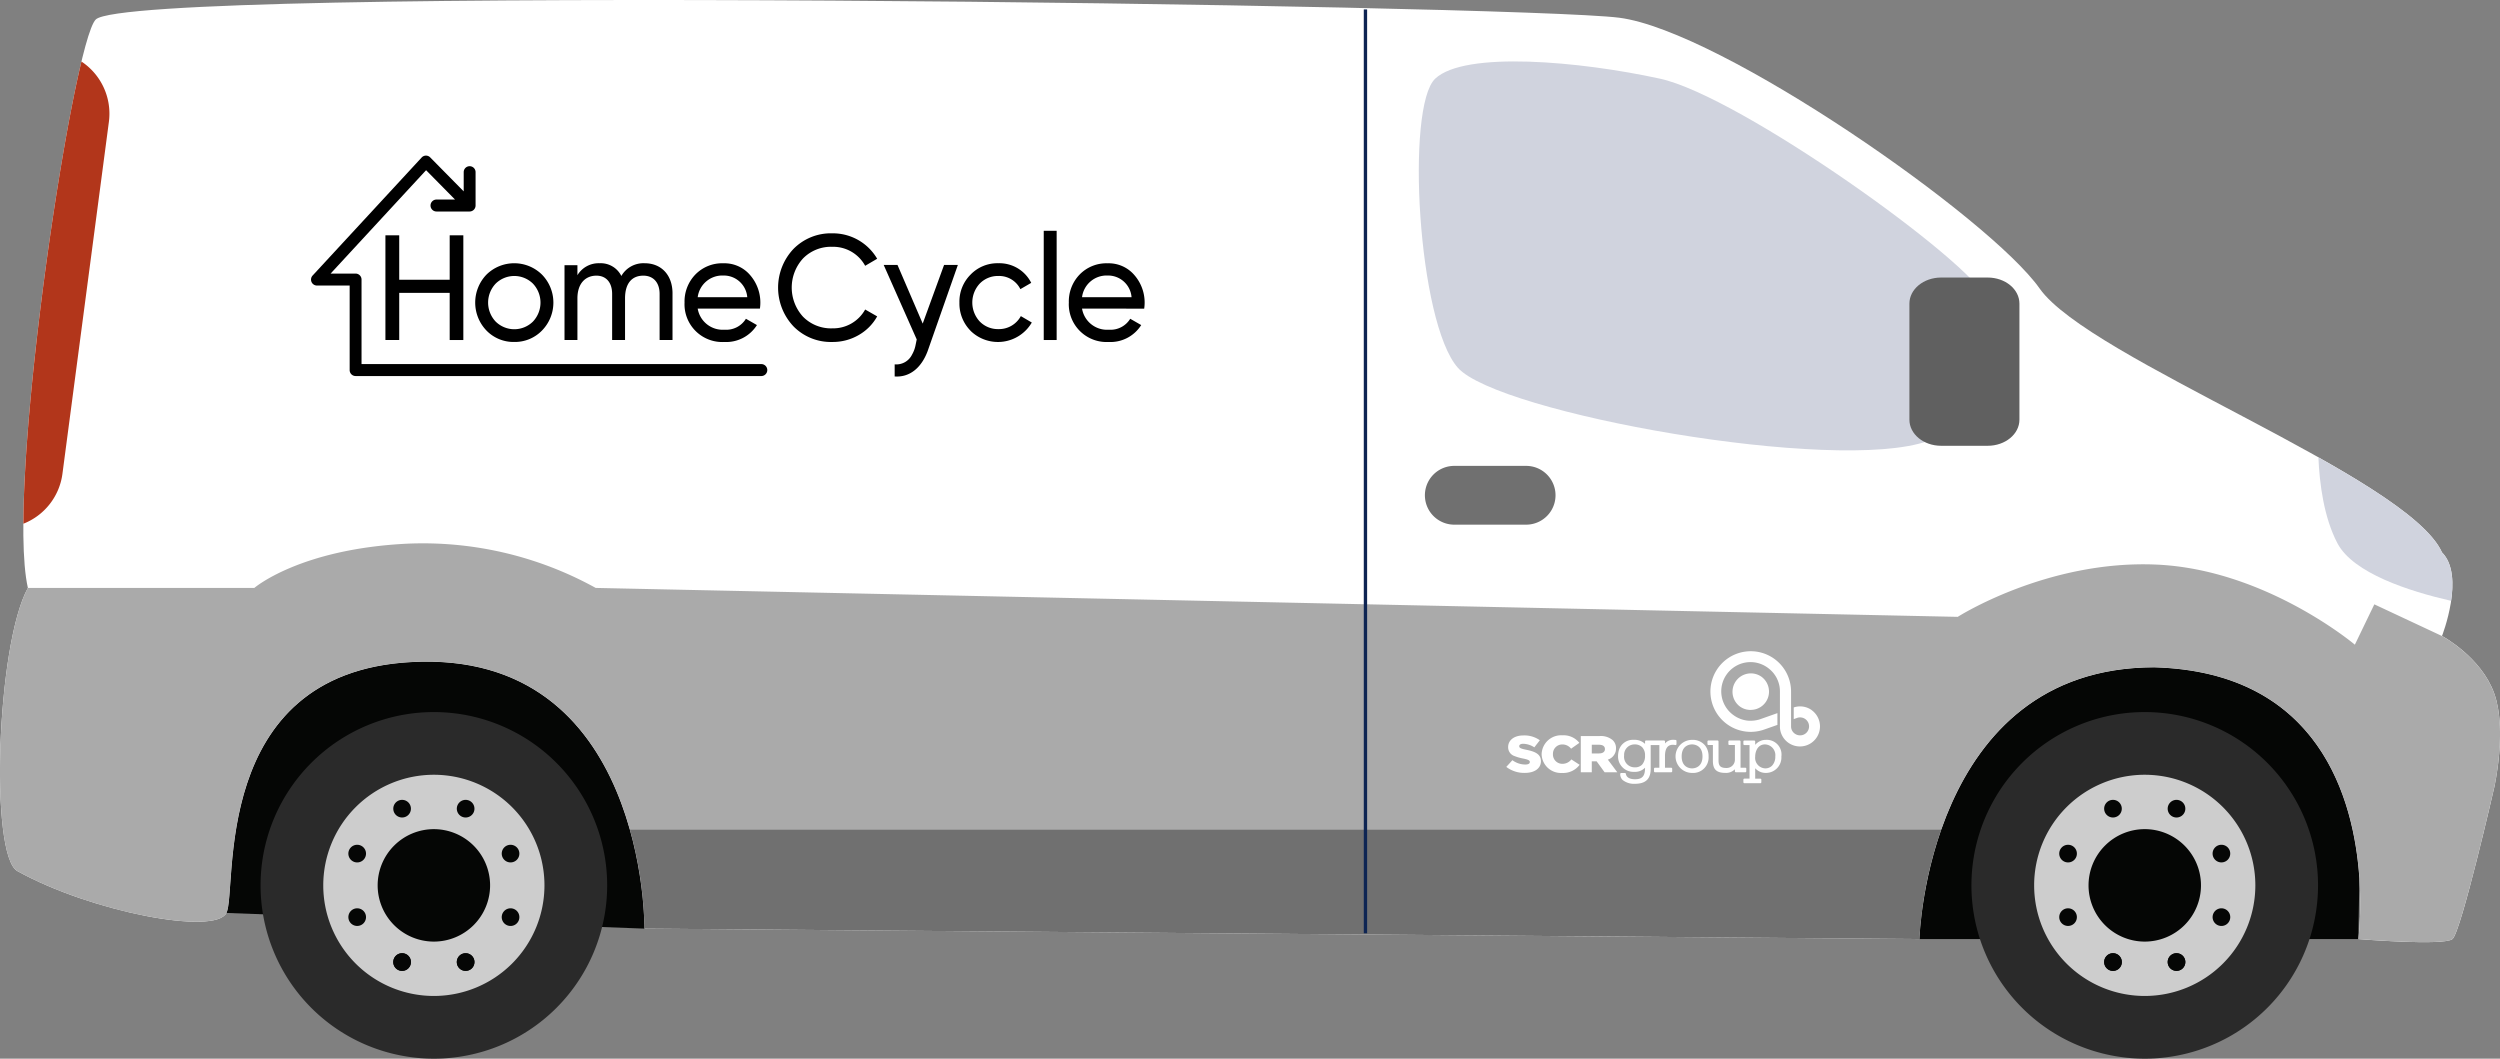<?xml version="1.0" encoding="UTF-8"?>
<svg xmlns="http://www.w3.org/2000/svg" xmlns:xlink="http://www.w3.org/1999/xlink" width="372.792" height="157.865" viewBox="0 0 372.792 157.865">
  <rect x="0" y="0" width="372.792" height="157.865" fill="#808080" stroke="none"/>
  <defs>
    <clipPath id="clip-path">
      <rect id="Rectangle_4203" data-name="Rectangle 4203" width="372.793" height="157.866" fill="none"></rect>
    </clipPath>
  </defs>
  <g id="Group_6557" data-name="Group 6557" transform="translate(0 0)">
    <g id="Group_6556" data-name="Group 6556" transform="translate(0 0)" clip-path="url(#clip-path)">
      <path id="Path_12926" data-name="Path 12926" d="M14.289,2.9C19.743-2.3,226.25.7,241.443,2.643s55.293,29.861,62.7,40.378,54.931,28.051,60,39.349c3.505,3.505,0,12.466,0,12.466s5.844,3.117,7.791,8.571,0,14.025,0,14.025-4.934,21.557-6.232,22.6-14.027,0-14.027,0,5.324-39.477-30.386-40.516c-33.893,0-35.062,40.516-35.062,40.516L96.1,138.47s.361-41.715-34.866-39.737c-30.063,1.69-25.777,34.025-27.467,37.4S13.64,136,2.6,129.9c-4.15-2.3-3.115-33.764,1.559-42.231C.776,72.761,10.886,6.136,14.289,2.9" transform="translate(0 -0.001)" fill="#fff"></path>
      <path id="Path_12927" data-name="Path 12927" d="M181.062,50.761C205.694,51.479,210.8,70.479,211.6,82.2c-.074,5.164-.151,9.075-.151,9.075l-65.45,0v0s1.168-40.516,35.062-40.516" transform="translate(140.219 48.751)" fill="#050605"></path>
      <path id="Path_12928" data-name="Path 12928" d="M44.69,50.4c35.228-1.978,34.868,39.737,34.868,39.737L17.225,87.8c1.688-3.378-2.6-35.713,27.465-37.4" transform="translate(16.543 48.336)" fill="#050605"></path>
      <path id="Path_12929" data-name="Path 12929" d="M175.8,54.163a25.842,25.842,0,1,1-25.844,25.842A25.843,25.843,0,0,1,175.8,54.163" transform="translate(144.018 52.018)" fill="#2a2a2a"></path>
      <path id="Path_12930" data-name="Path 12930" d="M171.219,58.932a16.492,16.492,0,1,1-16.493,16.493,16.491,16.491,0,0,1,16.493-16.493" transform="translate(148.6 56.598)" fill="#cdcdcd"></path>
      <path id="Path_12931" data-name="Path 12931" d="M167.246,63.068a8.384,8.384,0,1,1-8.383,8.383,8.383,8.383,0,0,1,8.383-8.383" transform="translate(152.573 60.571)" fill="#050605"></path>
      <path id="Path_12932" data-name="Path 12932" d="M45.662,54.163A25.842,25.842,0,1,1,19.82,80.005,25.843,25.843,0,0,1,45.662,54.163" transform="translate(19.035 52.018)" fill="#2a2a2a"></path>
      <path id="Path_12933" data-name="Path 12933" d="M41.082,58.932A16.492,16.492,0,1,1,24.589,75.425,16.494,16.494,0,0,1,41.082,58.932" transform="translate(23.615 56.598)" fill="#cdcdcd"></path>
      <path id="Path_12934" data-name="Path 12934" d="M37.109,63.069a8.383,8.383,0,1,1-8.383,8.383,8.382,8.382,0,0,1,8.383-8.383" transform="translate(27.589 60.572)" fill="#050605"></path>
      <path id="Path_12935" data-name="Path 12935" d="M162.3,72.892a1.316,1.316,0,1,1-1.86,0,1.316,1.316,0,0,1,1.86,0" transform="translate(153.714 69.635)" fill="#050605"></path>
      <path id="Path_12936" data-name="Path 12936" d="M166.2,72.506a1.315,1.315,0,1,1-1.315,1.315,1.316,1.316,0,0,1,1.315-1.315" transform="translate(158.355 69.635)" fill="#050605"></path>
      <path id="Path_12937" data-name="Path 12937" d="M170.546,69.475a1.316,1.316,0,1,1-1.86,0,1.316,1.316,0,0,1,1.86,0" transform="translate(161.637 66.354)" fill="#050605"></path>
      <path id="Path_12938" data-name="Path 12938" d="M169.615,64.257a1.315,1.315,0,1,1-1.315,1.315,1.314,1.314,0,0,1,1.315-1.315" transform="translate(161.636 61.713)" fill="#050605"></path>
      <path id="Path_12939" data-name="Path 12939" d="M167.129,61.226a1.316,1.316,0,1,1-1.86,0,1.316,1.316,0,0,1,1.86,0" transform="translate(158.355 58.431)" fill="#050605"></path>
      <path id="Path_12940" data-name="Path 12940" d="M161.368,60.841a1.315,1.315,0,1,1-1.317,1.315,1.314,1.314,0,0,1,1.317-1.315" transform="translate(153.714 58.432)" fill="#050605"></path>
      <path id="Path_12941" data-name="Path 12941" d="M158.88,64.643a1.316,1.316,0,1,1-1.86,0,1.316,1.316,0,0,1,1.86,0" transform="translate(150.433 61.713)" fill="#050605"></path>
      <path id="Path_12942" data-name="Path 12942" d="M157.95,69.09a1.315,1.315,0,1,1-1.315,1.315,1.316,1.316,0,0,1,1.315-1.315" transform="translate(150.433 66.354)" fill="#050605"></path>
      <path id="Path_12943" data-name="Path 12943" d="M162.3,72.892a1.316,1.316,0,1,1-1.86,0,1.316,1.316,0,0,1,1.86,0" transform="translate(153.714 69.635)" fill="#050605"></path>
      <path id="Path_12944" data-name="Path 12944" d="M166.2,72.506a1.315,1.315,0,1,1-1.315,1.315,1.316,1.316,0,0,1,1.315-1.315" transform="translate(158.355 69.635)" fill="#050605"></path>
      <path id="Path_12945" data-name="Path 12945" d="M32.16,72.892a1.316,1.316,0,1,1-1.86,0,1.316,1.316,0,0,1,1.86,0" transform="translate(28.73 69.635)" fill="#050605"></path>
      <path id="Path_12946" data-name="Path 12946" d="M36.062,72.507a1.315,1.315,0,1,1-1.315,1.315,1.314,1.314,0,0,1,1.315-1.315" transform="translate(33.371 69.636)" fill="#050605"></path>
      <path id="Path_12947" data-name="Path 12947" d="M40.41,69.475a1.316,1.316,0,1,1-1.86,0,1.318,1.318,0,0,1,1.86,0" transform="translate(36.653 66.354)" fill="#050605"></path>
      <path id="Path_12948" data-name="Path 12948" d="M39.479,64.258a1.315,1.315,0,1,1-1.315,1.315,1.314,1.314,0,0,1,1.315-1.315" transform="translate(36.653 61.714)" fill="#050605"></path>
      <path id="Path_12949" data-name="Path 12949" d="M36.993,61.227a1.315,1.315,0,1,1-1.86,0,1.313,1.313,0,0,1,1.86,0" transform="translate(33.372 58.432)" fill="#050605"></path>
      <path id="Path_12950" data-name="Path 12950" d="M31.23,60.841a1.315,1.315,0,1,1-1.315,1.315,1.316,1.316,0,0,1,1.315-1.315" transform="translate(28.731 58.432)" fill="#050605"></path>
      <path id="Path_12951" data-name="Path 12951" d="M28.744,64.643a1.316,1.316,0,1,1-1.86,0,1.316,1.316,0,0,1,1.86,0" transform="translate(25.449 61.713)" fill="#050605"></path>
      <path id="Path_12952" data-name="Path 12952" d="M27.813,69.09A1.315,1.315,0,1,1,26.5,70.405a1.314,1.314,0,0,1,1.315-1.315" transform="translate(25.449 66.354)" fill="#050605"></path>
      <path id="Path_12953" data-name="Path 12953" d="M32.16,72.892a1.316,1.316,0,1,1-1.86,0,1.316,1.316,0,0,1,1.86,0" transform="translate(28.73 69.635)" fill="#050605"></path>
      <path id="Path_12954" data-name="Path 12954" d="M36.062,72.507a1.315,1.315,0,1,1-1.315,1.315,1.314,1.314,0,0,1,1.315-1.315" transform="translate(33.371 69.636)" fill="#050605"></path>
      <path id="Path_12955" data-name="Path 12955" d="M187.245,7.657c4.415,4.156,2.6,36.362-3.376,43.113-1.286,1.455-8.757,10.89-20.835,12.317-44.007,5.2-150.314.176-153.886-3.1C7.4,42.46,9.538,17.137,19.74,7.665c8.8-4.954,163.09-4.164,167.5-.008" transform="translate(8.257 4.07)" fill="#fff"></path>
      <path id="Path_12956" data-name="Path 12956" d="M143.872,7.239c11.947,2.6,46.491,27.271,48.828,32.984s4.934,16.1-8.83,21.039-64.152-4.156-70.126-10.91-7.793-38.957-3.376-43.113,21.557-2.6,33.5,0" transform="translate(103.647 4.488)" fill="#d0d3de"></path>
      <path id="Path_12957" data-name="Path 12957" d="M194.77,48.959c1.684,1.684,1.745,4.623,1.359,7.226-6.246-1.431-14.589-4.115-16.942-8.583-2.015-3.827-2.672-8.849-2.839-12.813,9.106,5.123,16.579,10.059,18.422,14.17" transform="translate(169.365 33.411)" fill="#d0d3de"></path>
      <path id="Path_12958" data-name="Path 12958" d="M112.766,35.437H123.48a4.382,4.382,0,1,1,0,8.765H112.766a4.382,4.382,0,1,1,0-8.765" transform="translate(104.092 34.034)" fill="#707070"></path>
      <path id="Path_12959" data-name="Path 12959" d="M14.533,13.652,7.6,66.179A9.306,9.306,0,0,1,1.777,73.6c.1-19,5.175-54.454,8.663-68.92a9.325,9.325,0,0,1,4.093,8.969" transform="translate(1.707 4.497)" fill="#b2361b"></path>
      <path id="Path_12960" data-name="Path 12960" d="M149.968,21.111h6.946c2.613,0,4.73,1.741,4.73,3.889v17.31c0,2.147-2.117,3.889-4.73,3.889h-6.946c-2.613,0-4.73-1.743-4.73-3.889V25c0-2.149,2.117-3.889,4.73-3.889" transform="translate(139.487 20.275)" fill="#606060"></path>
      <path id="Path_12961" data-name="Path 12961" d="M90.845,42.918H31.188v-12.6a.888.888,0,0,0-.884-.89H26.575L40.814,14.011l4.315,4.376H42.367a.892.892,0,0,0,0,1.784h4.94a.893.893,0,0,0,.886-.892V14.3a.885.885,0,0,0-1.77,0V17.17l-5-5.072a.879.879,0,0,0-1.241-.01l-.029.031L23.9,29.712a.889.889,0,0,0,.643,1.5h4.874v12.6a.886.886,0,0,0,.874.894H90.843a.892.892,0,0,0,0-1.782" transform="translate(22.723 11.368)"></path>
      <path id="Path_12962" data-name="Path 12962" d="M38.9,17.9h2.035V33.514H38.9V26.482H31.375V33.51H29.317V17.9h2.058v6.626H38.9Z" transform="translate(28.156 17.189)"></path>
      <path id="Path_12963" data-name="Path 12963" d="M44.752,28.725a4.118,4.118,0,0,0,0-5.666,3.958,3.958,0,0,0-5.552,0,4.118,4.118,0,0,0,0,5.666,3.958,3.958,0,0,0,5.552,0M41.964,31.76a5.614,5.614,0,0,1-4.136-1.7,6.014,6.014,0,0,1,0-8.343,5.894,5.894,0,0,1,8.273,0,5.962,5.962,0,0,1,0,8.343,5.62,5.62,0,0,1-4.136,1.7" transform="translate(34.715 19.232)"></path>
      <path id="Path_12964" data-name="Path 12964" d="M59.044,24.536v6.94H57.119V24.6c0-1.719-.951-2.723-2.433-2.723-1.659,0-2.721,1.1-2.721,3.393v6.2H50.04V24.6c0-1.719-.908-2.723-2.345-2.723-1.613,0-2.831,1.139-2.831,3.393v6.2H42.939V20.316h1.925v1.494a3.682,3.682,0,0,1,3.3-1.784,3.428,3.428,0,0,1,3.25,1.9,3.793,3.793,0,0,1,3.474-1.9c2.476,0,4.158,1.743,4.158,4.507" transform="translate(41.239 19.228)"></path>
      <path id="Path_12965" data-name="Path 12965" d="M54.035,25.088h7.391a3.512,3.512,0,0,0-3.564-3.235,3.7,3.7,0,0,0-3.827,3.235m0,1.7a3.782,3.782,0,0,0,4.005,3.144A3.437,3.437,0,0,0,61.225,28.3l1.643.941A5.428,5.428,0,0,1,58,31.763a5.637,5.637,0,0,1-5.926-5.328c-.008-.18-.01-.361,0-.539A5.775,5.775,0,0,1,53.69,21.7a5.565,5.565,0,0,1,4.182-1.672,5.027,5.027,0,0,1,3.96,1.739,6.245,6.245,0,0,1,1.48,5.021Z" transform="translate(50.004 19.233)"></path>
      <path id="Path_12966" data-name="Path 12966" d="M61.464,31.606a8.41,8.41,0,0,1,0-11.513,7.812,7.812,0,0,1,5.815-2.343,7.645,7.645,0,0,1,6.679,3.793l-1.79,1.049a5.433,5.433,0,0,0-4.887-2.833A5.834,5.834,0,0,0,62.9,21.5a6.441,6.441,0,0,0,0,8.681,5.846,5.846,0,0,0,4.382,1.739,5.461,5.461,0,0,0,4.887-2.811l1.79,1.025a7.24,7.24,0,0,1-2.764,2.79,7.674,7.674,0,0,1-3.913,1.027,7.806,7.806,0,0,1-5.817-2.343" transform="translate(56.842 17.043)"></path>
      <path id="Path_12967" data-name="Path 12967" d="M74.638,30.087a5.76,5.76,0,0,1-1.659-4.193,5.684,5.684,0,0,1,1.659-4.172,5.556,5.556,0,0,1,4.158-1.7,5.306,5.306,0,0,1,4.889,2.925l-1.617.939a3.534,3.534,0,0,0-3.274-1.964,3.777,3.777,0,0,0-2.788,1.137,4.159,4.159,0,0,0,0,5.648,3.77,3.77,0,0,0,2.788,1.137,3.691,3.691,0,0,0,3.342-1.939l1.635.959a5.84,5.84,0,0,1-9.139,1.227" transform="translate(70.087 19.231)"></path>
      <rect id="Rectangle_4202" data-name="Rectangle 4202" width="1.925" height="16.287" transform="translate(155.639 34.415)"></rect>
      <path id="Path_12968" data-name="Path 12968" d="M83.269,25.088h7.389A3.508,3.508,0,0,0,87.1,21.853a3.692,3.692,0,0,0-3.827,3.235m0,1.7a3.78,3.78,0,0,0,4.005,3.144A3.439,3.439,0,0,0,90.459,28.3l1.637.941a5.422,5.422,0,0,1-4.868,2.521,5.635,5.635,0,0,1-5.924-5.33,4.122,4.122,0,0,1,0-.539A5.776,5.776,0,0,1,82.92,21.7,5.564,5.564,0,0,1,87.1,20.03a5.027,5.027,0,0,1,3.96,1.739,6.229,6.229,0,0,1,1.482,5.021Z" transform="translate(78.077 19.233)"></path>
      <path id="Path_12969" data-name="Path 12969" d="M76.221,20.153h2.056L73.765,33.015c-.951,2.521-2.7,3.923-4.911,3.766V34.976a2.611,2.611,0,0,0,2.59-1.453,4.519,4.519,0,0,0,.52-1.388l.18-.872-4.926-11.11h2.058l3.76,8.745Z" transform="translate(64.556 19.355)"></path>
      <path id="Path_12970" data-name="Path 12970" d="M50.1,77.894l190.116,1.559a60.268,60.268,0,0,1,3.28-16.377H47.9a58.855,58.855,0,0,1,2.2,14.819" transform="translate(46.001 60.577)" fill="#707070"></path>
      <path id="Path_12971" data-name="Path 12971" d="M371.926,63.718c-1.949-5.454-7.793-8.571-7.793-8.571l-10.08-4.719-2.905,6.016S337.837,45.212,321.54,44.5s-29.608,7.793-29.608,7.793L88.83,47.98a53.285,53.285,0,0,0-28.051-6.6c-16.1.778-22.854,6.6-22.854,6.6H4.16C-.515,56.447-1.55,87.915,2.6,90.211c11.039,6.1,29.479,9.61,31.167,6.232s-2.6-35.711,27.465-37.4C82.216,57.866,90.571,72.185,93.9,83.961H289.5c3.956-11.241,12.66-24.138,31.784-24.138,35.711,1.039,30.386,40.516,30.386,40.516s12.727,1.039,14.025,0,6.234-22.6,6.234-22.6,1.949-8.571,0-14.025" transform="translate(0 39.689)" fill="#aaa"></path>
      <line id="Line_30" data-name="Line 30" y1="137.762" transform="translate(203.612 1.407)" fill="none" stroke="#0e2553" stroke-width="0.5"></line>
      <path id="Path_12973" data-name="Path 12973" d="M145.181,58.3a2.989,2.989,0,1,1-4.707,2.588v-.006l0-.065,0-.167v0c0-.051,0-.9,0-1.886v-.388c0-1.137,0-2.335,0-2.623v-.28q0-.085-.006-.171c0-.045,0-.092-.008-.135v-.018c-.01-.08-.016-.157-.029-.237l0-.025a4.54,4.54,0,0,0-.18-.741.168.168,0,0,1-.014-.041c-.024-.067-.049-.133-.076-.2a.166.166,0,0,0-.018-.043c-.031-.074-.065-.147-.1-.218l0-.01c-.039-.078-.076-.155-.12-.229l-.018-.029c-.035-.061-.069-.122-.11-.182a.545.545,0,0,0-.037-.055c-.033-.051-.071-.106-.108-.155a.551.551,0,0,0-.039-.055c-.043-.063-.094-.124-.141-.18l-.014-.018c-.055-.063-.112-.127-.169-.186l-.047-.049c-.043-.043-.086-.086-.133-.129a.569.569,0,0,0-.063-.057c-.045-.041-.092-.08-.139-.118a.666.666,0,0,0-.055-.051l-.208-.157a4.36,4.36,0,1,0-5.072,7.093l.039.027c.071.051.141.1.214.143.023.016.043.027.067.041.055.029.1.061.159.09a.628.628,0,0,0,.073.037c.057.031.116.057.169.084.024.01.043.02.061.025.076.033.157.069.233.1l.022.008c.069.025.143.053.218.073l.063.022.182.049.067.014a1.867,1.867,0,0,0,.208.045l.029.006c.088.018.171.027.259.037h.01c.076.01.157.016.237.02l.047,0h.088c.039,0,.084,0,.124,0h.041a4.506,4.506,0,0,0,.761-.076l.029-.006c.076-.014.155-.031.231-.051l.014,0a4.012,4.012,0,0,0,.5-.161l2.384-.841v1.753l-1.884.665a6.012,6.012,0,1,1,3.911-5.938c.008.131.01.263.01.39v2.276l0,2.709v.174a1.306,1.306,0,0,0,.569,1.041,1.34,1.34,0,1,0,.337-2.36l-.023.012h-.008l-.478.171V58.042l0-.131.014,0a2.974,2.974,0,0,1,2.662.4" transform="translate(124.943 47.576)" fill="#fff"></path>
      <path id="Path_12974" data-name="Path 12974" d="M136.881,60.132a1.938,1.938,0,0,0,.488-1.388,1.606,1.606,0,0,0-1.521-1.79c-1.166,0-1.478,1.149-1.478,1.827a1.572,1.572,0,0,0,1.478,1.749,1.4,1.4,0,0,0,1.033-.4m1.394-1.388A2.305,2.305,0,0,1,136,61.208a2.073,2.073,0,0,1-1.629-.7v1.555h.768a.149.149,0,0,1,.149.151v.376a.149.149,0,0,1-.149.151h-2.374a.151.151,0,0,1-.155-.149V62.21a.152.152,0,0,1,.151-.151h.768V57.05h-.765a.151.151,0,0,1-.155-.147v-.378a.151.151,0,0,1,.151-.151h1.459a.151.151,0,0,1,.151.149v.5a2.065,2.065,0,0,1,1.609-.747,2.192,2.192,0,0,1,2.3,2.468" transform="translate(127.358 54.048)" fill="#fff"></path>
      <path id="Path_12975" data-name="Path 12975" d="M137.232,53.708a2.639,2.639,0,0,1,.01.329,2.723,2.723,0,0,1-2.055,2.56l-.008,0c-.049.01-.1.024-.147.029l-.016.008a3.294,3.294,0,0,1-.48.047h-.027c-.043,0-.086,0-.129,0h-.031c-.049,0-.1-.008-.151-.014h-.006c-.051-.008-.108-.014-.157-.024l-.023,0c-.041-.006-.088-.016-.131-.025l-.039-.012-.116-.029a.133.133,0,0,0-.039-.014c-.047-.014-.09-.031-.137-.047l-.01,0c-.051-.02-.1-.039-.149-.061l-.039-.02a1,1,0,0,1-.1-.049c-.018-.008-.031-.018-.047-.024-.033-.022-.067-.037-.1-.057l-.043-.027c-.047-.027-.09-.057-.137-.088a2.741,2.741,0,0,1,3.164-4.476c.043.031.088.065.131.1l.037.031c.029.025.057.049.086.076a.3.3,0,0,0,.037.033,1.14,1.14,0,0,1,.084.084l.029.029a1.53,1.53,0,0,1,.108.118l.006.01c.031.037.061.074.09.114l.024.033c.023.035.047.065.069.1l.024.037.071.114.01.018c.025.045.049.092.073.143l0,.008a1.171,1.171,0,0,1,.061.133l.014.029c.016.041.029.08.047.125l.006.024a2.511,2.511,0,0,1,.114.465l0,.018c.006.051.014.1.02.151Z" transform="translate(126.546 49.178)" fill="#fff"></path>
      <path id="Path_12976" data-name="Path 12976" d="M135.669,60.537v.376a.149.149,0,0,1-.149.149h-1.4a.149.149,0,0,1-.151-.149v-.3a1.814,1.814,0,0,1-1.4.543c-1.335,0-1.878-.516-1.878-1.786V57h-.657a.154.154,0,0,1-.141-.092.124.124,0,0,1-.014-.059v-.376a.154.154,0,0,1,.155-.151h1.347a.15.15,0,0,1,.151.151v2.87c.01.794.322,1.08,1.186,1.08a1.232,1.232,0,0,0,1.255-1.278V57h-.821a.151.151,0,0,1-.151-.151v-.376a.151.151,0,0,1,.151-.151h1.511a.152.152,0,0,1,.151.151v3.909h.712a.152.152,0,0,1,.151.149v0" transform="translate(124.73 54.096)" fill="#fff"></path>
      <path id="Path_12977" data-name="Path 12977" d="M131.466,58.743c0-1.7-1.292-1.79-1.555-1.79s-1.551.088-1.551,1.79,1.294,1.788,1.551,1.788,1.555-.084,1.555-1.788m.388-1.625a2.558,2.558,0,0,1,.52,1.625,2.307,2.307,0,0,1-2.462,2.464,2.465,2.465,0,0,1,0-4.93,2.386,2.386,0,0,1,1.943.841" transform="translate(122.405 54.049)" fill="#fff"></path>
      <path id="Path_12978" data-name="Path 12978" d="M126.653,59.985A1.952,1.952,0,0,0,127.1,58.6a1.7,1.7,0,0,0-.435-1.233,1.509,1.509,0,0,0-1.1-.41,1.55,1.55,0,0,0-1.584,1.643,1.577,1.577,0,0,0,1.584,1.776,1.458,1.458,0,0,0,1.084-.388m5.142-3.537V56.9a.15.15,0,0,1-.051.114.148.148,0,0,1-.12.037l-.041-.008a2.608,2.608,0,0,0-.327-.033c-.782,0-1.176.567-1.176,1.684v1.739H131a.151.151,0,0,1,.151.151v.376a.152.152,0,0,1-.149.151H128.59a.152.152,0,0,1-.151-.149v-.378a.151.151,0,0,1,.151-.151h.647V57.052h-1.294V60.6c0,1.523-.757,2.231-2.384,2.231a2.719,2.719,0,0,1-1.809-.576,1.206,1.206,0,0,1-.349-.886.137.137,0,0,1,.014-.061.143.143,0,0,1,.137-.09h.541a.152.152,0,0,1,.149.127c.114.7.9.808,1.362.808,1.243,0,1.494-.661,1.5-1.727a2.083,2.083,0,0,1-1.653.621,2.288,2.288,0,0,1-2.374-2.356,2.924,2.924,0,0,1,.061-.6,2.178,2.178,0,0,1,2.294-1.817,2.23,2.23,0,0,1,1.672.606v-.359a.149.149,0,0,1,.149-.149h2.676a.148.148,0,0,1,.151.149v.3a1.489,1.489,0,0,1,1.166-.549,3.063,3.063,0,0,1,.423.02.15.15,0,0,1,.127.151" transform="translate(118.202 54.048)" fill="#fff"></path>
      <path id="Path_12979" data-name="Path 12979" d="M123.841,57.938v-.012c0-.427-.337-.641-.888-.641h-1.072v1.294h1.082c.557,0,.878-.245.878-.641m.433,1.566,1.411,1.884h-1.894l-1.19-1.635h-.721v1.635h-1.639v-5.4h2.8a2.75,2.75,0,0,1,1.929.586,1.6,1.6,0,0,1,.521,1.259v.016a1.824,1.824,0,0,1-.049.437,1.768,1.768,0,0,1-1.166,1.219" transform="translate(115.481 53.77)" fill="#fff"></path>
      <path id="Path_12980" data-name="Path 12980" d="M121.7,59.526l1.229.8a3.059,3.059,0,0,1-2.617,1.217,2.882,2.882,0,0,1-3.05-2.792v-.018a2.917,2.917,0,0,1,3.117-2.805,2.987,2.987,0,0,1,2.511,1.127l-1.235.87a1.628,1.628,0,0,0-1.294-.633,1.39,1.39,0,0,0-1.411,1.368l0,.059v.014a1.391,1.391,0,0,0,1.41,1.447,1.665,1.665,0,0,0,1.339-.659" transform="translate(112.62 53.718)" fill="#fff"></path>
      <path id="Path_12981" data-name="Path 12981" d="M119.741,59.751v.016c0,1.1-.955,1.76-2.394,1.76a4.391,4.391,0,0,1-2.772-.894l.912-1a3.247,3.247,0,0,0,1.921.647c.439,0,.674-.137.674-.369V59.9c0-.223-.192-.349-1-.516a6.683,6.683,0,0,1-1.259-.359,1.378,1.378,0,0,1-.972-1.337v-.018c0-1,.868-1.729,2.29-1.729a3.967,3.967,0,0,1,2.435.718l-.821,1.059a3.14,3.14,0,0,0-1.657-.533c-.4,0-.59.155-.59.349v.014c0,.247.2.355,1.023.525,1.357.269,2.205.67,2.205,1.68" transform="translate(110.038 53.725)" fill="#fff"></path>
    </g>
  </g>
</svg>
